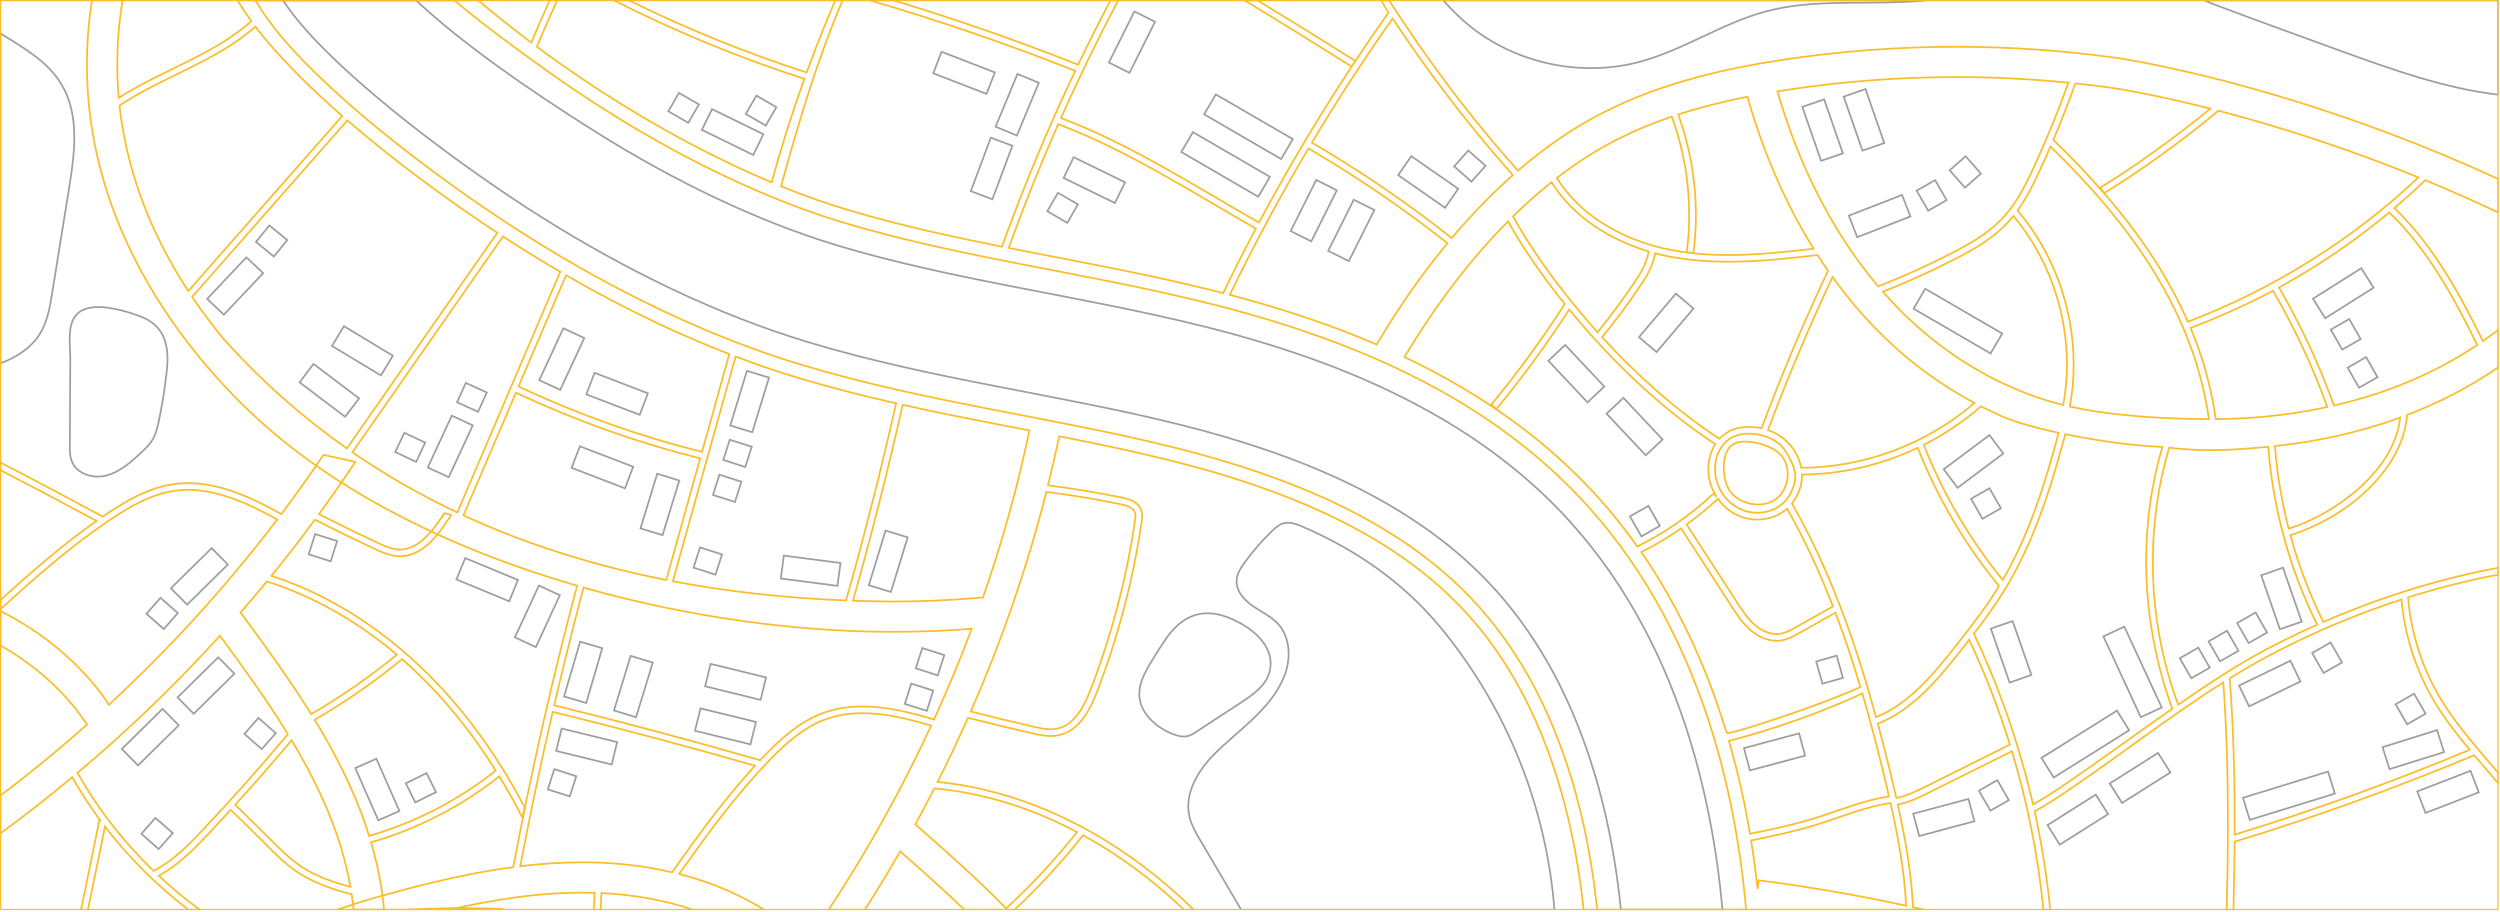 <svg width="1426" height="520" viewBox="0 0 1426 520" fill="none" xmlns="http://www.w3.org/2000/svg">
<g clip-path="url(#clip0_5_109)">
<path d="M299.239 460.411C289.12 441.267 277.398 423.021 263.724 406.182C235.242 371.136 197.891 342.419 154.796 328.471C163.353 318.001 171.596 307.334 179.606 296.434C190.78 302.099 202.032 307.608 213.362 312.921C216.527 314.406 219.887 315.969 223.521 316.75C224.927 317.063 226.412 317.258 227.897 317.297C234.031 317.375 239.344 314.641 243.759 310.773C248.213 306.944 251.886 301.982 254.972 297.293C259.231 290.847 253.448 300.263 257.355 293.621L253.409 292.761C249.737 298.973 255.754 289.128 251.768 295.184C248.76 299.755 245.244 304.443 241.259 307.881C237.273 311.359 232.897 313.507 227.936 313.468C226.763 313.429 225.552 313.273 224.341 313C221.255 312.335 218.129 310.929 215.003 309.444C203.907 304.209 192.851 298.856 181.911 293.308C189.061 283.502 195.976 273.539 202.657 263.459L184.529 259.473C176.793 270.921 168.744 282.212 160.461 293.269C148.389 286.51 135.613 280.22 122.29 277.289C114.476 275.57 106.466 275.023 98.34 276.274C84.782 278.383 72.71 285.26 61.614 292.644C60.598 293.308 59.582 294.011 58.605 294.676C39.227 284.205 19.77 273.89 0.195 263.81V268.147C18.558 277.641 36.843 287.291 55.05 297.137C35.593 310.773 17.738 326.44 0.195 342.341V347.538C20.473 329.097 41.024 310.929 63.724 295.848C74.702 288.542 86.306 282.017 98.926 280.063C106.505 278.891 114.007 279.399 121.469 281.04C133.972 283.775 146.318 289.792 158.117 296.356C129.283 334.254 97.089 369.651 62.083 402.002C53.839 388.64 36.14 369.769 13.792 356.094C9.377 353.359 4.845 350.859 0.195 348.475V368.128C1.719 368.987 3.243 369.925 4.767 370.823C22.309 381.607 37.507 395.321 48.799 412.082C49.072 412.472 49.346 412.863 49.658 413.254C47.001 415.598 44.345 417.942 41.649 420.286C28.209 431.929 14.378 443.103 0.195 453.848V475.414C14.182 465.178 27.857 454.473 41.18 443.338C45.986 451.777 51.299 459.943 57.042 467.757L56.691 467.679C53.292 484.791 49.775 501.865 46.181 518.9H50.127C53.448 503.115 56.691 487.292 59.855 471.468C73.53 489.284 89.627 505.264 107.482 518.9H113.929C105.724 512.922 97.91 506.436 90.526 499.521C101.661 493.582 110.569 484.44 119.008 475.493C123.227 471 127.408 466.467 131.588 461.896C138.269 468.382 144.911 474.946 151.514 481.509C157.062 487.096 162.727 492.801 169.487 497.333C179.528 504.092 192.147 508.038 200.586 510.07C201.016 513 201.407 515.93 201.719 518.9H219.106C218.52 512.883 217.699 506.866 216.566 500.888C215.277 493.934 213.636 487.136 211.682 480.455C238.172 472.797 263.177 459.943 284.822 442.83C289.471 450.449 293.847 458.302 297.949 466.272L299.239 460.411ZM286.385 518.9L286.502 518.392C268.178 517.727 249.854 517.884 231.725 518.9H286.385ZM152.178 331.675C179.449 340.271 204.454 354.922 226.373 373.441C211.018 385.983 194.648 397.352 177.496 407.354C164.993 387.233 150.967 368.05 137.215 349.374C142.294 343.552 147.295 337.653 152.178 331.675ZM229.342 375.981C240.712 385.944 251.221 396.922 260.715 408.604C268.842 418.567 276.226 429.077 283.025 439.939L282.751 439.587C261.419 456.504 236.726 469.241 210.549 476.782C204.337 456.817 195.39 437.946 185.036 419.935C183.239 416.809 181.403 413.684 179.489 410.597C196.992 400.4 213.675 388.835 229.342 375.981ZM199.883 505.85C189.92 503.193 180.035 499.833 171.635 494.168C165.306 489.909 159.797 484.362 154.21 478.814C147.568 472.172 140.887 465.608 134.167 459.044C145.146 447.01 155.851 434.703 166.322 422.24C167.611 424.35 168.822 426.459 170.034 428.569C183.864 452.558 194.609 477.485 199.571 504.053C199.688 504.639 199.766 505.264 199.883 505.85ZM164.212 418.763C148.74 437.243 132.721 455.293 116.195 472.836C107.482 482.095 98.535 491.238 87.556 496.747C70.522 480.298 55.792 461.466 44.188 440.837C47.119 438.376 50.049 435.875 52.979 433.375C78.531 411.261 102.755 387.624 125.454 362.619C139.012 380.982 152.452 399.618 164.212 418.763Z" stroke="#FBBD28"/>
<path d="M843.057 70.53L842.94 70.374L842.862 70.295L841.377 68.459L841.064 68.068C840.01 66.74 838.916 65.412 837.861 64.044L837.665 63.81C835.985 61.7 834.344 59.59 832.703 57.48L832.664 57.441C830.984 55.292 829.343 53.105 827.702 50.956L827.585 50.799C815.513 34.82 803.557 17.668 792.305 0.203H787.812C790.234 4.267 791.836 6.924 791.836 7.002C791.914 7.549 791.562 7.822 791.211 8.291C764.448 46.267 739.99 85.924 718.11 126.947C682.088 106.474 644.307 82.016 605.158 67.326C615.043 45.134 626.139 22.317 637.782 0.203H633.406C627.038 12.315 620.904 24.583 614.965 36.929C580.388 23.216 545.264 10.987 509.671 0.203H496.192C535.809 11.768 574.918 25.208 613.324 40.407C597.774 73.108 583.826 106.592 571.48 140.7C540.849 134.566 511.351 128.119 483.377 119.641C470.405 115.734 458.958 111.71 445.518 106.24C455.363 70.335 466.029 34.429 480.603 0.203H476.422C470.601 13.761 465.17 27.474 460.091 41.344C425.396 30.131 391.483 16.378 358.782 0.203H350.225C385.154 17.941 421.489 32.905 458.801 44.978C451.808 64.396 445.596 84.087 440.126 104.013C432.664 100.887 425.162 97.527 417.661 93.972C384.256 78.188 350.655 58.301 319.36 36.187C314.945 33.062 310.53 29.897 306.232 26.654C309.905 17.746 313.773 8.916 317.836 0.203H313.577C309.905 8.174 306.389 16.183 303.029 24.31C292.597 16.457 282.478 8.369 272.749 0.203H135.417C138.113 4.54 140.809 8.486 143.388 12.081C131.901 22.317 118.187 29.545 104.044 36.539C91.815 42.556 79.273 48.416 67.709 55.839C67.162 49.627 66.888 43.298 66.888 36.851C66.888 25.052 67.826 12.823 69.936 0.203H52.432C50.479 12.784 49.58 25.013 49.58 36.851C49.58 72.561 57.707 104.716 69.858 132.769C88.064 174.847 115.14 207.705 137.683 230.132C186.717 278.93 256.574 313.078 329.167 334.097C315.062 387.116 302.911 440.681 292.753 494.598C263.294 498.505 234.538 506.085 206.486 514.211C205.9 514.406 200.079 516.321 192.225 518.9H256.301C281.54 513.117 306.936 509.132 332.292 509.171C333.542 509.171 334.832 509.171 336.082 509.21C337.098 509.21 338.153 509.249 339.168 509.249C339.051 512.492 338.934 515.696 338.739 518.9H342.607C342.763 515.735 342.919 512.57 343.036 509.405C360.852 510.265 378.708 513.352 395.43 518.9H435.828C426.217 512.961 415.004 507.374 403.009 503.232C397.852 501.435 392.617 499.872 387.342 498.544C403.4 475.922 419.692 453.496 438.837 433.687C447.979 424.193 457.942 415.324 469.819 410.714C476.969 407.94 484.432 406.807 492.05 406.807C504.865 406.807 518.188 410.05 531.12 413.918C514.281 450.292 494.707 485.377 472.71 518.9H493.3C500.294 507.96 507.014 496.864 513.461 485.651C525.885 496.512 538.27 507.53 550.069 518.9H578.708C592.773 505.772 605.862 491.55 617.778 476.43C631.023 483.697 643.643 492.176 655.442 501.552C662.357 507.061 668.999 512.844 675.368 518.9H680.916C673.57 511.75 665.874 504.951 657.825 498.544C622.506 470.413 579.841 450.37 534.793 446.034C540.888 433.961 546.67 421.732 552.14 409.425C564.291 412.511 576.442 415.481 588.671 418.255C592.07 419.036 595.664 419.818 599.415 419.818C600.861 419.818 602.306 419.7 603.791 419.388C609.808 418.177 614.418 414.348 617.895 409.659C621.412 404.932 623.912 399.306 625.944 394.031C637.821 363.048 646.299 330.776 651.144 297.918C651.339 296.824 651.496 295.652 651.496 294.363C651.496 293.191 651.339 291.98 650.871 290.769C650.402 289.557 649.659 288.503 648.8 287.682C647.472 286.471 645.909 285.65 644.346 285.025C642.744 284.439 641.103 284.049 639.579 283.736C625.709 280.923 611.761 278.618 597.774 276.821C600.079 267.522 602.189 258.223 604.182 248.846C625.866 253.105 647.042 257.52 667.515 262.638C700.177 270.765 731.902 281.196 760.15 294.871C774.293 301.669 787.577 309.288 799.767 317.805C811.957 326.283 823.092 335.66 833.055 346.053C845.128 358.594 855.481 372.738 864.35 388.21C877.673 411.456 887.558 437.868 894.317 466.038C898.459 483.15 901.389 500.927 903.303 518.9H1097.4C1095.29 518.431 1093.22 517.962 1091.15 517.493C1090.25 497.724 1086.78 478.188 1082.48 458.927C1089.24 457.559 1095.37 454.512 1101.23 451.582C1116.67 443.885 1132.14 436.188 1147.61 428.491C1156.52 457.95 1162.53 488.269 1165.58 518.9H1169.45C1167.57 500.068 1164.6 481.314 1160.54 462.795C1168.39 458.536 1175.7 453.535 1182.97 448.573C1211.41 429.155 1238.99 407.667 1268.14 389.226C1270.02 413.605 1270.8 442.283 1270.8 468.265C1270.8 485.104 1270.52 502.099 1270.09 518.9H1273.96C1274.27 506.045 1274.51 493.074 1274.63 480.103C1320.14 466.233 1367.38 449.159 1411.33 430.757C1412.7 432.398 1414.11 434.078 1415.51 435.719L1425.01 446.854V440.876L1418.44 433.219C1409.15 422.279 1399.85 411.339 1392.5 399.267C1381.76 381.568 1375.23 361.368 1373.55 340.739C1389.73 335.621 1406.92 331.206 1425.01 327.768V323.861C1387.58 330.855 1354.02 342.224 1325.22 354.766C1317.37 338.942 1311.08 322.337 1306.43 305.264C1336.08 296.121 1370.23 269.866 1373.04 236.695C1390.51 229.975 1408.09 221.145 1425.01 209.542V188.131C1424.46 188.522 1423.95 188.952 1423.44 189.342C1421.02 191.14 1418.64 192.898 1416.22 194.578C1403.09 167.658 1387.46 139.45 1365.78 118.703C1371.79 113.546 1377.65 108.272 1383.36 102.802C1396.88 108.35 1410.79 114.484 1425.01 121.204V102.099C1382.5 82.485 1342.8 68.108 1309.24 57.715C1248.49 38.883 1207.89 33.1 1207.54 33.062C1177.15 28.803 1146.52 26.693 1115.85 26.693C1083.61 26.693 1051.38 29.037 1019.46 33.726C983.671 39 947.414 47.4 914.321 64.279C897.013 73.108 880.838 84.4 865.835 97.332C861.068 91.979 856.38 86.588 851.809 81.118L851.613 80.922C849.308 78.148 846.964 75.335 844.698 72.522L844.659 72.483M843.057 70.53L844.659 72.483M843.057 70.53C843.565 71.194 844.112 71.819 844.659 72.483M701.467 168.166C715.219 139.723 730.222 111.866 746.319 84.673C749.953 86.783 753.547 88.932 757.142 91.12C777.575 103.544 797.306 117.062 816.333 131.518L817.349 132.339L817.466 132.417L818.404 133.12L818.794 133.433L819.42 133.902L820.084 134.449C821.959 135.855 823.756 137.301 825.593 138.746C810.355 157.148 796.876 176.84 785.233 196.492C782.147 195.164 779.021 193.874 775.934 192.624C751.281 182.622 726.198 174.691 701.467 168.166ZM709.867 0.203H717.29C735.966 11.534 754.524 23.059 773.004 34.742L770.972 37.984C750.734 25.208 730.339 12.589 709.867 0.203ZM383.318 497.567C367.885 493.934 352.023 492.136 336.355 491.902C334.988 491.863 333.66 491.863 332.292 491.863C320.337 491.863 308.498 492.683 296.738 494.09C302.325 464.631 308.498 435.25 315.258 406.026C353.898 415.52 392.382 425.795 430.632 436.774C413.246 455.762 398.125 476.626 383.318 497.567ZM532.918 449.706C561.361 452.246 588.983 461.193 614.34 474.594C602.033 490.144 588.476 504.717 573.863 518.157C557.337 501.201 539.521 485.495 522.095 470.218C525.807 463.42 529.401 456.583 532.918 449.706ZM596.837 280.571C610.902 282.368 624.889 284.674 638.798 287.526C640.712 287.877 642.666 288.385 644.19 289.167C644.971 289.557 645.635 289.987 646.143 290.456C646.651 290.964 647.042 291.511 647.276 292.175C647.55 292.8 647.667 293.543 647.667 294.363C647.667 295.262 647.511 296.317 647.354 297.371C642.549 329.917 634.149 361.955 622.349 392.664C620.396 397.782 617.974 403.135 614.809 407.354C611.644 411.574 607.854 414.66 603.01 415.637C601.838 415.871 600.626 415.989 599.415 415.989C596.25 415.989 592.89 415.285 589.491 414.504C577.536 411.769 565.619 408.917 553.742 405.83C571.48 365.354 585.975 323.47 596.837 280.571ZM532.761 410.402C519.517 406.416 505.686 402.978 492.05 402.978C484.041 402.978 476.11 404.15 468.452 407.12C455.676 412.082 445.322 421.419 436.102 430.992C435.242 431.89 434.422 432.75 433.562 433.648C394.648 422.396 355.461 411.964 316.117 402.275C321.352 379.81 326.94 357.461 332.839 335.152C393.242 352.304 455.285 360.392 508.655 360.392C523.853 360.392 539.091 359.845 554.25 358.673C547.686 376.176 540.497 393.406 532.761 410.402ZM68.138 60.176C79.859 52.401 92.831 46.345 105.724 39.977C119.828 33.022 133.815 25.677 145.693 15.206C147.685 17.824 149.6 20.207 151.436 22.395C163.353 36.656 178.473 51.503 195.195 66.154L107.404 166.017C99.317 153.632 91.776 140.036 85.447 125.306C77.007 105.537 70.717 83.814 68.138 60.176ZM109.592 169.338L198.125 68.654C224.966 91.823 255.597 114.328 283.65 132.769L197.852 255.801C172.261 237.828 148.428 216.809 126.783 192.429C120.961 185.318 115.179 177.621 109.592 169.338ZM201.016 257.989L286.893 134.878C290.721 137.379 294.472 139.801 298.184 142.106C305.256 146.56 312.366 150.858 319.555 155.039L260.872 292.331C240.047 282.486 220.043 271.077 201.016 257.989ZM264.349 293.972L294.277 223.998C327.994 239.821 363.236 252.402 399.376 261.466L380.036 330.816C339.403 322.806 300.645 310.733 264.349 293.972ZM295.761 220.442L322.876 156.992C339.95 166.838 357.336 176.019 374.957 184.341C388.514 190.749 402.228 196.648 415.981 202.001L400.431 257.754C364.447 248.768 329.323 236.227 295.761 220.442ZM383.787 331.558C395.742 288.815 407.659 246.111 419.575 203.369C431.179 207.783 442.822 211.769 454.465 215.285C473.492 221.028 492.402 225.834 511.156 230.053C502.638 267.795 493.105 305.303 482.595 342.498C448.76 341.169 415.746 337.614 383.787 331.558ZM486.541 342.654C496.973 305.654 506.428 268.42 514.906 230.913C531.55 234.625 548.077 237.946 564.369 241.11C572.027 242.595 579.646 244.08 587.186 245.525C580.427 277.836 571.558 309.64 560.697 340.778C543.388 342.341 526.041 343.123 508.655 343.123C501.232 343.045 493.887 342.927 486.541 342.654ZM1087.25 516.633C1059.47 510.578 1031.38 505.733 1003.17 502.138L1002.54 507.022C1001.53 497.841 1000.31 488.62 998.83 479.4C1011.37 476.821 1023.99 474.203 1036.34 470.335C1050.52 465.92 1064.16 460.06 1078.34 458.067C1082.71 477.446 1086.31 496.981 1087.25 516.633ZM1408.75 427.671C1365.58 445.721 1319.32 462.443 1274.63 476.079C1274.63 473.461 1274.67 470.882 1274.67 468.265C1274.67 441.501 1273.81 411.886 1271.81 386.92C1280.72 381.411 1289.79 376.176 1299.08 371.41C1319.48 360.939 1343.23 350.585 1369.8 341.951C1371.64 362.853 1378.32 383.326 1389.22 401.259C1394.96 410.675 1401.72 419.31 1408.75 427.671ZM986.171 422.631C1012.27 415.793 1037.74 406.768 1062.28 395.594C1066.93 411.496 1071.07 427.475 1074.9 443.299C1075.76 446.971 1076.66 450.644 1077.48 454.316C1062.75 456.465 1049.04 462.404 1035.2 466.663C1023.13 470.452 1010.71 473.07 998.205 475.61C995.196 457.833 991.25 440.134 986.171 422.631ZM1061.19 391.882C1036.69 403.056 984.999 419.661 985.077 418.059C984.179 416.262 982.616 410.909 981.366 407.081C973.591 383.56 963.628 360.509 951.047 338.591C946.476 330.503 941.514 322.611 936.161 314.914C944.053 310.968 951.672 306.436 958.939 301.396C968.121 315.578 978.396 331.48 987.461 345.506C990.703 350.468 994.024 355.664 998.83 359.688C1002.85 363.048 1008.01 365.51 1013.44 365.51C1014.54 365.51 1015.63 365.432 1016.72 365.197C1020.24 364.494 1023.17 362.814 1025.94 361.29C1032.94 357.344 1039.93 353.437 1046.93 349.491C1052.2 363.4 1056.89 377.622 1061.19 391.882ZM1146.44 424.74L1099.51 448.143C1093.61 451.074 1087.75 453.965 1081.66 455.176C1080.68 450.917 1079.67 446.659 1078.65 442.4C1076.27 432.593 1073.77 422.709 1071.11 412.785C1081.42 408.682 1090.18 402.119 1098.07 394.5C1106.16 386.608 1113.31 377.583 1120.18 368.831C1121.2 367.502 1122.21 366.213 1123.23 364.885C1132.33 384.264 1140.07 404.307 1146.44 424.74ZM1070.09 409.073C1058.53 366.877 1043.68 324.76 1022.12 287.174C1025.71 282.759 1027.82 277.094 1027.82 271.351C1027.82 271.116 1027.82 270.882 1027.82 270.687C1050.64 270.53 1073.3 265.178 1093.89 255.41C1105.06 283.853 1120.73 310.538 1140.11 334.137C1140.42 333.863 1138.97 336.403 1138.58 337.028C1132.14 347.225 1124.64 356.836 1117.13 366.448C1110.3 375.199 1103.23 384.107 1095.37 391.726C1087.83 399.032 1079.59 405.205 1070.09 409.073ZM1019.34 290.104C1029.42 307.803 1038.06 326.557 1045.52 345.897L1024.07 357.93C1021.33 359.454 1018.68 360.9 1015.98 361.408C1015.16 361.603 1014.3 361.681 1013.44 361.681C1009.22 361.681 1004.77 359.688 1001.29 356.758C997.072 353.203 993.907 348.358 990.703 343.435C981.561 329.331 971.285 313.39 962.065 299.169C968.316 294.676 974.255 289.753 979.881 284.478C982.577 288.346 986.21 291.55 990.508 293.621C994.22 295.418 998.283 296.356 1002.39 296.356C1007.43 296.356 1012.43 294.988 1016.69 292.136C1017.62 291.511 1018.52 290.847 1019.34 290.104ZM979.139 283.384L977.38 281.548C964.487 293.66 949.797 303.857 933.934 311.71C925.3 299.559 915.767 287.877 905.179 276.86C890.254 261.31 873.962 247.674 856.849 235.797C838.994 223.333 820.24 212.784 801.096 203.681C815.395 179.731 832.547 155.82 852.043 134.722C854.7 131.87 857.435 129.018 860.17 126.283C867.788 139.958 878.845 156.367 892.52 173.402C880.76 191.921 864.546 214.152 850.598 230.796L853.528 233.257C867.359 216.77 883.26 195.008 895.059 176.527C897.833 179.887 900.686 183.286 903.616 186.646C924.518 210.675 950.148 234.82 978.396 253.339C976.13 256.895 974.763 261.232 974.45 265.881C974.411 266.467 974.411 267.053 974.411 267.639C974.411 273.07 976.013 278.383 978.865 282.955C978.943 283.111 979.021 283.228 979.139 283.384ZM1321.71 356.328C1311.35 360.939 1301.62 365.705 1292.56 370.472C1277.28 378.52 1259.94 389.851 1242.43 401.962C1232.82 376.059 1227.98 348.436 1227.98 320.814C1227.98 298.348 1230.91 276.899 1237.28 255.371C1257.44 257.754 1273.45 256.778 1293.81 254.824C1296.51 290.026 1306.04 324.721 1321.71 356.328ZM1239.07 404.268C1218.76 418.411 1198.36 433.414 1180.78 445.408C1173.86 450.136 1166.91 454.863 1159.64 458.888C1151.95 425.326 1140.62 392.586 1125.89 361.447C1131.47 354.219 1136.9 346.834 1141.83 339.059C1159.53 311.163 1169.53 279.36 1178.04 247.674C1196.84 251.542 1217.97 254.394 1233.41 254.902C1227.04 276.586 1224.15 298.192 1224.15 320.814C1224.15 348.671 1229.46 378.091 1239.07 404.268ZM1023.99 271.351C1023.99 278.227 1020.28 285.182 1014.58 288.932C1010.98 291.316 1006.72 292.488 1002.39 292.488C998.869 292.488 995.353 291.706 992.188 290.183C988.086 288.19 984.569 284.908 982.108 280.923C979.646 276.938 978.24 272.288 978.24 267.639C978.24 267.17 978.24 266.662 978.279 266.154C978.631 261.114 980.311 256.699 983.085 253.457C985.82 250.214 989.609 248.104 994.415 247.557C995.509 247.44 996.603 247.362 997.697 247.362C1003.95 247.362 1010 249.393 1014.69 253.027C1018.76 256.191 1023.99 266.115 1023.99 271.351ZM1027.39 266.819C1026.02 259.747 1022.19 253.964 1017.04 249.979C1014.46 247.987 1011.57 246.424 1008.44 245.33C1019.54 215.754 1031.84 186.607 1045.25 158.008C1053.8 169.846 1063.3 181.059 1073.81 191.374C1089.28 206.572 1107.02 219.661 1126.24 229.858C1099.05 253.3 1063.3 266.74 1027.39 266.819ZM1004.77 244.275C1002.46 243.767 1000.08 243.533 997.697 243.533C996.447 243.533 995.235 243.611 993.985 243.728C988.594 244.314 984.061 246.697 980.74 250.292C956.009 234.078 933.192 213.449 913.852 192.351C921.51 182.974 928.738 173.206 935.497 163.165C937.294 160.509 939.053 157.813 940.537 154.843C942.178 151.561 943.389 148.045 944.132 144.451C946.632 145.115 949.133 145.701 951.633 146.209C963.003 148.475 974.45 149.295 985.937 149.295C1002.89 149.295 1019.93 147.459 1036.73 145.466C1038.64 148.475 1040.64 151.444 1042.71 154.414C1028.84 183.833 1016.18 213.839 1004.77 244.275ZM1142.37 330.816C1123.5 307.647 1108.23 281.548 1097.33 253.73C1109.05 247.791 1120.03 240.446 1129.91 231.773C1132.96 233.335 1136.08 234.781 1139.21 236.188C1146.09 239.821 1159.21 243.65 1174.26 246.893C1166.44 276.039 1157.38 305.029 1142.37 330.816ZM1369.06 238.18C1365.93 268.42 1332.06 293.269 1305.45 301.552C1301.47 286.119 1298.85 270.335 1297.64 254.433C1319.52 252.128 1344.05 247.323 1369.06 238.18ZM1249.5 187.076C1265.05 181.138 1282.01 173.597 1296.54 165.822C1308.62 186.607 1319.36 209.424 1327.49 232.163C1303.93 237.281 1281.85 238.922 1263.84 239.079C1261.3 220.755 1256.38 203.447 1249.5 187.076ZM1331.28 231.343C1323.07 208.213 1312.17 185.123 1299.94 163.986C1322.21 151.796 1343.31 137.418 1362.81 121.165C1384.18 141.481 1399.77 169.612 1413.01 196.766C1388.48 213.175 1362.42 223.49 1337.53 229.819C1335.46 230.366 1333.35 230.874 1331.28 231.343ZM1379.45 101.2C1342.1 136.676 1296 165.236 1247.98 183.521C1243.29 172.855 1237.82 162.54 1231.69 152.616C1222.51 137.731 1211.84 123.626 1200.16 110.186C1220.28 97.996 1246.38 79.125 1265.37 63.145C1277.75 66.388 1291.7 70.335 1306.94 75.101C1328.86 81.977 1353.35 90.534 1379.45 101.2ZM794.336 10.518C814.067 40.407 835.79 68.967 859.427 95.925L859.466 95.965L860.951 97.644L861.654 98.426L861.733 98.543L862.905 99.871C854.7 107.139 846.847 114.875 839.345 123.001C835.477 127.182 831.727 131.44 828.054 135.777C802.776 115.812 776.13 97.606 748.312 81.352C762.768 57.168 778.122 33.53 794.336 10.518ZM716.313 130.346C709.867 142.536 703.654 154.804 697.677 167.19C695.684 166.682 693.692 166.174 691.738 165.666C654.739 156.445 618.442 149.881 583.475 143.044C580.74 142.497 578.044 141.989 575.309 141.442C583.943 117.609 593.398 94.05 603.596 70.842C642.314 85.298 680.056 109.717 716.313 130.346ZM940.42 143.435C939.756 146.795 938.623 150.077 937.099 153.124C935.771 155.82 934.091 158.399 932.332 161.016C925.73 170.823 918.697 180.317 911.235 189.499C909.633 187.701 908.07 185.904 906.507 184.146C887.48 162.267 872.399 140.544 862.983 123.431C870.055 116.515 877.4 109.952 884.979 103.935C891.309 114.093 899.982 122.532 909.945 129.252C919.244 135.465 929.676 140.192 940.42 143.435ZM888.027 101.512C898.927 93.112 910.336 85.728 922.174 79.672C932.254 74.515 942.764 70.178 953.587 66.506C960.15 84.439 963.51 103.544 963.51 122.61C963.51 129.721 963.042 136.871 962.104 143.904L965.894 144.412C966.871 137.184 967.339 129.917 967.339 122.61C967.339 103.114 963.901 83.618 957.259 65.294C970.074 61.114 983.28 57.832 996.72 55.175C1005.35 85.416 1017.74 114.992 1034.46 141.872C1018.29 143.747 1002.03 145.466 985.937 145.466C974.645 145.466 963.432 144.646 952.375 142.419C938.154 139.606 924.089 134.097 912.094 126.049C902.366 119.524 894.044 111.319 888.027 101.512ZM1260.76 61.973C1242.16 77.406 1217.31 95.3 1198.13 106.904L1200.04 110.069C1190.98 99.598 1181.29 89.518 1171.21 79.79C1175.7 69.162 1179.88 58.418 1183.79 47.556C1190.9 48.299 1198.05 49.197 1205.16 50.174H1205.12L1205.2 50.213C1206.68 50.409 1227.51 53.534 1260.76 61.973ZM1179.84 47.166C1174.1 63.028 1167.73 78.695 1160.7 94.05C1155.58 105.341 1149.99 116.476 1141.59 125.15C1133.7 133.316 1123.54 139.098 1113.15 144.451C1099.55 151.444 1085.57 157.735 1071.34 163.361C1044.42 131.597 1025.63 92.722 1013.83 52.089C1016.53 51.659 1019.26 51.229 1022 50.838C1053.06 46.267 1084.43 43.962 1115.85 43.962C1137.18 43.962 1158.55 45.056 1179.84 47.166ZM1074 166.408C1087.91 160.899 1101.58 154.726 1114.91 147.85C1125.38 142.497 1135.97 136.519 1144.37 127.807C1145.81 126.322 1147.14 124.798 1148.43 123.196C1168.2 146.6 1178.98 177.309 1178.98 207.94C1178.98 215.676 1178.28 223.412 1176.87 231.03C1166.44 228.413 1156.2 224.857 1146.28 220.403C1124.01 210.479 1103.38 196.18 1085.92 179.067C1081.78 175.004 1077.83 170.784 1074 166.408ZM1180.62 231.89C1182.11 223.998 1182.81 215.949 1182.81 207.94C1182.81 176.137 1171.52 144.294 1150.81 120.071C1156.28 112.491 1160.39 104.013 1164.21 95.613C1166.05 91.628 1167.85 87.603 1169.57 83.54C1192.11 105.459 1212.54 128.94 1228.41 154.648C1244.27 180.317 1255.6 208.213 1259.98 239.079C1235.09 239.001 1204.5 237.281 1180.62 231.89Z" stroke="#FBBD28"/>
<path d="M707.991 518.9L684.823 479.634C682.205 475.18 679.548 470.648 678.415 465.608C675.524 452.793 683.103 439.861 692.285 430.523C706.038 416.536 724.401 405.166 732.254 386.452C736.473 376.45 736.278 363.83 728.972 355.821C724.909 351.445 719.243 348.944 714.36 345.506C709.437 342.068 704.944 336.872 705.373 330.933C705.608 327.143 707.796 323.783 710.023 320.736C714.672 314.367 719.829 308.389 725.534 302.919C727.448 301.044 729.558 299.169 732.137 298.465C735.653 297.528 739.365 298.895 742.725 300.302C773.199 313.39 800.47 332.183 821.646 357.852C859.584 403.76 882.049 460.333 886.659 518.9H707.991Z" stroke="#9D9E9E"/>
<path d="M724.049 383.521C721.9 391.218 714.75 396.219 708.069 400.595C699.63 406.143 691.152 411.652 682.674 417.2C680.916 418.372 679.079 419.583 676.969 419.974C674.43 420.482 671.812 419.739 669.39 418.841C659.388 415.129 649.933 406.612 649.855 395.946C649.777 389.812 652.785 384.107 655.872 378.794C658.606 374.144 661.498 369.612 664.506 365.158C673.688 351.562 685.135 346.326 700.372 352.148C712.641 356.836 728.308 368.128 724.049 383.521Z" stroke="#9D9E9E"/>
<path d="M986.171 279.243C990.742 286.823 1001.92 289.714 1009.89 286.432C1020.47 282.056 1023.21 266.115 1014.69 258.418C1009.69 253.847 995.704 249.784 989.18 253.066C981.248 257.051 982.303 272.796 986.171 279.243Z" stroke="#FBBD28"/>
<path d="M95.136 211.495C94.081 221.302 92.518 231.03 90.487 240.641C89.744 244.119 88.885 247.635 87.088 250.683C85.368 253.613 82.868 255.957 80.406 258.262C74.663 263.576 68.607 269.085 61.028 271.155C53.487 273.226 43.993 270.569 41.024 263.302C39.812 260.333 39.812 257.051 39.852 253.847C39.93 237.477 40.008 221.106 40.086 204.736C40.125 194.929 37.078 180.083 48.877 176.176C57.785 173.206 71.694 177.309 80.055 180.473C94.316 185.826 96.66 197.547 95.136 211.495Z" stroke="#9D9E9E"/>
<path d="M839.853 16.027C866.46 36.695 902.952 44.001 935.497 35.21C960.385 28.49 982.342 13.175 1007.27 6.533C1032.74 -0.304 1059.66 2.352 1086.03 1.102C1090.29 0.907 1094.51 0.594 1098.77 0.203H823.248C828.562 6.298 834.266 11.69 839.853 16.027Z" stroke="#9D9E9E"/>
<path d="M0.195 19.035C13.479 27.318 27.271 35.015 35.124 48.221C45.517 65.607 42.626 87.486 39.383 107.49C36.179 127.26 33.014 147.068 29.811 166.838C28.482 175.043 27.076 183.482 22.7 190.514C17.66 198.602 9.181 203.955 0.195 207.276V19.035Z" stroke="#9D9E9E"/>
<path d="M1263.1 2.587C1287.25 11.69 1311.51 20.481 1335.77 29.272C1364.76 39.782 1394.61 50.448 1425.01 54.003V0.203H1257.4C1259.43 1.141 1261.34 1.923 1263.1 2.587Z" stroke="#9D9E9E"/>
<path d="M995.978 518.9C992.774 482.291 985.898 445.252 974.098 409.503C966.402 386.412 956.673 363.83 944.405 342.38C932.137 320.97 917.329 300.614 899.631 282.212C885.057 267.014 869.195 253.73 852.473 242.087C827.39 224.623 800.509 210.87 773.043 199.735C745.577 188.6 717.485 180.044 689.863 173.128C653.215 163.986 617.036 157.422 582.029 150.585C547.022 143.747 513.187 136.676 481.15 126.986C459.466 120.462 436.961 111.632 414.379 100.926C380.505 84.947 346.553 64.826 314.945 42.477C292.284 26.459 273.843 12.55 259.114 0.203H145.654C150.694 8.525 155.695 15.245 159.992 20.325C192.382 59.043 254.972 105.888 302.286 135.621C326.861 151.054 352.374 165.158 378.239 177.387C404.142 189.616 430.397 200.008 456.692 207.94C493.535 219.075 530.144 226.615 565.815 233.57C601.486 240.524 636.219 246.893 669.39 255.176C702.365 263.38 734.598 273.968 763.51 287.916C777.966 294.91 791.601 302.724 804.182 311.476C816.724 320.228 828.249 329.917 838.603 340.7C851.144 353.789 861.85 368.401 871.031 384.381C884.745 408.37 894.903 435.446 901.819 464.24C906.077 481.978 909.086 500.341 911.039 518.9H995.978Z" stroke="#FBBD28"/>
<path d="M982.499 518.9C979.295 483.541 972.614 447.948 961.322 413.723C953.899 391.374 944.522 369.651 932.723 349.061C920.963 328.51 906.78 309.093 889.941 291.511C876.032 277.016 860.834 264.318 844.776 253.144C820.709 236.383 794.688 223.06 768.003 212.198C741.24 201.337 713.774 192.976 686.62 186.178C650.48 177.191 614.535 170.628 579.45 163.79C544.326 156.953 510.062 149.803 477.243 139.879C432.429 126.361 384.802 103.466 340.067 75.414C298.457 49.276 262.395 23.646 237.312 0.203H161.438C163.392 3.134 165.267 5.79 167.103 8.135C195.742 45.212 265.052 96.355 309.436 124.212C357.805 154.57 409.495 179.614 460.599 195.047C496.66 205.947 532.839 213.449 568.393 220.364C603.986 227.319 638.915 233.687 672.633 242.126C706.233 250.487 739.326 261.31 769.331 275.805C784.373 283.072 798.634 291.237 811.84 300.458C825.085 309.64 837.314 319.915 848.292 331.402C861.654 345.311 873.024 360.861 882.674 377.7C897.169 402.978 907.718 431.304 914.907 461.115C919.439 479.947 922.604 499.364 924.557 518.9H982.499Z" stroke="#9D9E9E"/>
<path fill-rule="evenodd" clip-rule="evenodd" d="M805.003 89.088L831.766 107.686L824.264 118.508L797.501 99.911L805.003 89.088Z" stroke="#9D9E9E"/>
<path fill-rule="evenodd" clip-rule="evenodd" d="M612.426 89.674L641.728 103.974L635.946 115.812L606.682 101.512L612.426 89.674Z" stroke="#9D9E9E"/>
<path fill-rule="evenodd" clip-rule="evenodd" d="M406.135 62.247L435.398 76.547L429.655 88.385L400.352 74.085L406.135 62.247Z" stroke="#9D9E9E"/>
<path fill-rule="evenodd" clip-rule="evenodd" d="M320.376 415.559L352.023 423.295L348.897 436.071L317.25 428.335L320.376 415.559Z" stroke="#9D9E9E"/>
<path fill-rule="evenodd" clip-rule="evenodd" d="M1277.13 391.062L1306.47 376.879L1312.17 388.718L1282.87 402.9L1277.13 391.062Z" stroke="#9D9E9E"/>
<path fill-rule="evenodd" clip-rule="evenodd" d="M1359.02 426.186L1390.12 416.418L1394.06 428.999L1362.96 438.728L1359.02 426.186Z" stroke="#9D9E9E"/>
<path fill-rule="evenodd" clip-rule="evenodd" d="M934.872 192.312L955.931 167.463L965.972 175.98L944.913 200.829L934.872 192.312Z" stroke="#9D9E9E"/>
<path fill-rule="evenodd" clip-rule="evenodd" d="M994.767 426.733L1026.22 418.294L1029.62 431.031L998.166 439.431L994.767 426.733Z" stroke="#9D9E9E"/>
<path fill-rule="evenodd" clip-rule="evenodd" d="M1091.31 464.123L1122.8 455.723L1126.2 468.421L1094.71 476.86L1091.31 464.123Z" stroke="#9D9E9E"/>
<path fill-rule="evenodd" clip-rule="evenodd" d="M416.527 242.712L426.061 211.534L438.641 215.402L429.108 246.541L416.527 242.712Z" stroke="#9D9E9E"/>
<path fill-rule="evenodd" clip-rule="evenodd" d="M118.148 170.471L140.535 146.795L150.108 155.82L127.681 179.497L118.148 170.471Z" stroke="#9D9E9E"/>
<path fill-rule="evenodd" clip-rule="evenodd" d="M632.508 35.679L647.042 6.533L658.841 12.393L644.268 41.54L632.508 35.679Z" stroke="#9D9E9E"/>
<path fill-rule="evenodd" clip-rule="evenodd" d="M736.2 131.792L750.773 102.646L762.533 108.545L747.96 137.691L736.2 131.792Z" stroke="#9D9E9E"/>
<path fill-rule="evenodd" clip-rule="evenodd" d="M567.885 72.249L580.388 42.165L592.539 47.244L580.036 77.328L567.885 72.249Z" stroke="#9D9E9E"/>
<path fill-rule="evenodd" clip-rule="evenodd" d="M553.742 109.053L565.151 78.539L577.458 83.15L566.049 113.663L553.742 109.053Z" stroke="#9D9E9E"/>
<path fill-rule="evenodd" clip-rule="evenodd" d="M1108.7 267.678L1134.79 248.182L1142.69 258.692L1116.59 278.227L1108.7 267.678Z" stroke="#9D9E9E"/>
<path fill-rule="evenodd" clip-rule="evenodd" d="M1167.89 470.648L1195.43 453.262L1202.46 464.397L1174.88 481.783L1167.89 470.648Z" stroke="#9D9E9E"/>
<path fill-rule="evenodd" clip-rule="evenodd" d="M1319.32 170.393L1346.87 153.007L1353.9 164.103L1326.32 181.489L1319.32 170.393Z" stroke="#9D9E9E"/>
<path fill-rule="evenodd" clip-rule="evenodd" d="M1054.58 123.001L1084.94 111.202L1089.71 123.47L1059.35 135.269L1054.58 123.001Z" stroke="#9D9E9E"/>
<path fill-rule="evenodd" clip-rule="evenodd" d="M365.346 301.396L374.879 270.218L387.459 274.086L377.926 305.264L365.346 301.396Z" stroke="#9D9E9E"/>
<path fill-rule="evenodd" clip-rule="evenodd" d="M495.606 333.824L505.1 302.646L517.719 306.514L508.186 337.653L495.606 333.824Z" stroke="#9D9E9E"/>
<path fill-rule="evenodd" clip-rule="evenodd" d="M243.993 266.662L257.707 237.086L269.663 242.634L255.949 272.171L243.993 266.662Z" stroke="#9D9E9E"/>
<path fill-rule="evenodd" clip-rule="evenodd" d="M307.6 216.848L321.313 187.272L333.269 192.82L319.555 222.357L307.6 216.848Z" stroke="#9D9E9E"/>
<path fill-rule="evenodd" clip-rule="evenodd" d="M905.53 229.506L883.182 205.791L892.793 196.766L915.102 220.481L905.53 229.506Z" stroke="#9D9E9E"/>
<path fill-rule="evenodd" clip-rule="evenodd" d="M1038.76 91.745L1028.05 60.997L1040.48 56.66L1051.18 87.447L1038.76 91.745Z" stroke="#9D9E9E"/>
<path fill-rule="evenodd" clip-rule="evenodd" d="M1146.28 389.343L1135.58 358.555L1148 354.258L1158.71 385.006L1146.28 389.343Z" stroke="#9D9E9E"/>
<path fill-rule="evenodd" clip-rule="evenodd" d="M1300.45 358.907L1289.79 328.159L1302.21 323.822L1312.92 354.609L1300.45 358.907Z" stroke="#9D9E9E"/>
<path fill-rule="evenodd" clip-rule="evenodd" d="M1124.28 284.517L1134.79 278.5L1141.32 289.909L1130.81 295.926L1124.28 284.517Z" stroke="#9D9E9E"/>
<path fill-rule="evenodd" clip-rule="evenodd" d="M1276.07 355.391L1286.58 349.335L1293.11 360.782L1282.6 366.799L1276.07 355.391Z" stroke="#9D9E9E"/>
<path fill-rule="evenodd" clip-rule="evenodd" d="M1259.78 365.822L1270.29 359.806L1276.81 371.214L1266.3 377.231L1259.78 365.822Z" stroke="#9D9E9E"/>
<path fill-rule="evenodd" clip-rule="evenodd" d="M1243.37 375.473L1253.88 369.417L1260.44 380.825L1249.93 386.881L1243.37 375.473Z" stroke="#9D9E9E"/>
<path fill-rule="evenodd" clip-rule="evenodd" d="M1329.48 188.014L1339.99 181.958L1346.52 193.406L1336.01 199.422L1329.48 188.014Z" stroke="#9D9E9E"/>
<path fill-rule="evenodd" clip-rule="evenodd" d="M1339.09 209.737L1349.6 203.681L1356.13 215.129L1345.62 221.145L1339.09 209.737Z" stroke="#9D9E9E"/>
<path fill-rule="evenodd" clip-rule="evenodd" d="M1366.48 401.728L1376.99 395.672L1383.55 407.081L1373.04 413.137L1366.48 401.728Z" stroke="#9D9E9E"/>
<path fill-rule="evenodd" clip-rule="evenodd" d="M1128.78 450.996L1139.29 444.979L1145.81 456.387L1135.3 462.404L1128.78 450.996Z" stroke="#9D9E9E"/>
<path fill-rule="evenodd" clip-rule="evenodd" d="M381.208 63.458L387.264 52.987L398.672 59.59L392.577 70.061L381.208 63.458Z" stroke="#9D9E9E"/>
<path fill-rule="evenodd" clip-rule="evenodd" d="M146.005 137.965L153.663 128.588L163.86 136.949L156.203 146.326L146.005 137.965Z" stroke="#9D9E9E"/>
<path fill-rule="evenodd" clip-rule="evenodd" d="M537.059 29.545L567.456 41.305L562.728 53.573L532.332 41.813L537.059 29.545Z" stroke="#9D9E9E"/>
<path fill-rule="evenodd" clip-rule="evenodd" d="M425.396 65.021L431.452 54.55L442.822 61.153L436.766 71.624L425.396 65.021Z" stroke="#9D9E9E"/>
<path fill-rule="evenodd" clip-rule="evenodd" d="M597.383 120.501L603.478 109.991L614.848 116.594L608.792 127.103L597.383 120.501Z" stroke="#9D9E9E"/>
<path fill-rule="evenodd" clip-rule="evenodd" d="M829.461 94.91L837.509 85.845L847.355 94.558L839.306 103.622L829.461 94.91Z" stroke="#9D9E9E"/>
<path fill-rule="evenodd" clip-rule="evenodd" d="M757.61 143.083L772.184 113.937L783.944 119.797L769.371 148.944L757.61 143.083Z" stroke="#9D9E9E"/>
<path fill-rule="evenodd" clip-rule="evenodd" d="M1062.36 85.924L1051.65 55.136L1064.08 50.799L1074.78 81.587L1062.36 85.924Z" stroke="#9D9E9E"/>
<path fill-rule="evenodd" clip-rule="evenodd" d="M343.544 369.729L334.363 400.986L321.743 397.274L330.925 366.018L343.544 369.729Z" stroke="#9D9E9E"/>
<path fill-rule="evenodd" clip-rule="evenodd" d="M1035.95 377.309L1047.63 373.988L1051.22 386.647L1039.54 389.968L1035.95 377.309Z" stroke="#9D9E9E"/>
<path fill-rule="evenodd" clip-rule="evenodd" d="M1318.85 372.464L1329.36 366.448L1335.89 377.856L1325.38 383.873L1318.85 372.464Z" stroke="#9D9E9E"/>
<path fill-rule="evenodd" clip-rule="evenodd" d="M929.715 294.558L940.225 288.542L946.749 299.95L936.278 305.967L929.715 294.558Z" stroke="#9D9E9E"/>
<path fill-rule="evenodd" clip-rule="evenodd" d="M938.74 259.708L916.392 235.953L926.003 226.928L948.312 250.683L938.74 259.708Z" stroke="#9D9E9E"/>
<path fill-rule="evenodd" clip-rule="evenodd" d="M1203.4 446.893L1230.95 429.468L1237.98 440.603L1210.43 457.989L1203.4 446.893Z" stroke="#9D9E9E"/>
<path fill-rule="evenodd" clip-rule="evenodd" d="M1378.79 451.425L1409.18 439.665L1413.91 451.933L1383.52 463.693L1378.79 451.425Z" stroke="#9D9E9E"/>
<path fill-rule="evenodd" clip-rule="evenodd" d="M1093.26 108.74L1103.77 102.724L1110.34 114.132L1099.83 120.188L1093.26 108.74Z" stroke="#9D9E9E"/>
<path fill-rule="evenodd" clip-rule="evenodd" d="M1112.09 97.137L1121.2 89.127L1129.91 99.012L1120.81 107.021L1112.09 97.137Z" stroke="#9D9E9E"/>
<path fill-rule="evenodd" clip-rule="evenodd" d="M412.581 262.365L416.254 250.839L428.796 254.824L425.123 266.389L412.581 262.365Z" stroke="#9D9E9E"/>
<path fill-rule="evenodd" clip-rule="evenodd" d="M406.682 282.329L410.354 270.765L422.896 274.789L419.223 286.315L406.682 282.329Z" stroke="#9D9E9E"/>
<path fill-rule="evenodd" clip-rule="evenodd" d="M312.484 450.292L316.156 438.728L328.698 442.752L325.025 454.277L312.484 450.292Z" stroke="#9D9E9E"/>
<path fill-rule="evenodd" clip-rule="evenodd" d="M260.676 229.428L265.716 218.411L277.672 223.88L272.671 234.898L260.676 229.428Z" stroke="#9D9E9E"/>
<path fill-rule="evenodd" clip-rule="evenodd" d="M225.435 257.832L230.631 246.854L242.509 252.48L237.351 263.458L225.435 257.832Z" stroke="#9D9E9E"/>
<path fill-rule="evenodd" clip-rule="evenodd" d="M339.129 212.667L369.565 224.349L364.877 236.617L334.441 224.974L339.129 212.667Z" stroke="#9D9E9E"/>
<path fill-rule="evenodd" clip-rule="evenodd" d="M330.768 254.59L361.165 266.233L356.477 278.54L326.041 266.858L330.768 254.59Z" stroke="#9D9E9E"/>
<path fill-rule="evenodd" clip-rule="evenodd" d="M196.172 186.06L224.068 202.9L217.269 214.152L189.373 197.352L196.172 186.06Z" stroke="#9D9E9E"/>
<path fill-rule="evenodd" clip-rule="evenodd" d="M447.08 316.946L479.431 321.126L477.711 334.176L445.4 329.995L447.08 316.946Z" stroke="#9D9E9E"/>
<path fill-rule="evenodd" clip-rule="evenodd" d="M395.586 323.783L399.297 312.257L411.839 316.242L408.127 327.768L395.586 323.783Z" stroke="#9D9E9E"/>
<path fill-rule="evenodd" clip-rule="evenodd" d="M680.447 75.374L724.362 100.887L717.72 112.218L673.805 86.705L680.447 75.374Z" stroke="#9D9E9E"/>
<path fill-rule="evenodd" clip-rule="evenodd" d="M693.496 53.847L737.411 79.36L730.769 90.729L686.854 65.216L693.496 53.847Z" stroke="#9D9E9E"/>
<path fill-rule="evenodd" clip-rule="evenodd" d="M1098.15 164.728L1142.06 190.241L1135.42 201.61L1091.5 176.098L1098.15 164.728Z" stroke="#9D9E9E"/>
<path fill-rule="evenodd" clip-rule="evenodd" d="M1211.72 357.461L1233.06 403.564L1221.1 409.073L1199.77 362.97L1211.72 357.461Z" stroke="#9D9E9E"/>
<path fill-rule="evenodd" clip-rule="evenodd" d="M1164.45 432.32L1207.5 405.362L1214.46 416.536L1171.44 443.494L1164.45 432.32Z" stroke="#9D9E9E"/>
<path fill-rule="evenodd" clip-rule="evenodd" d="M1279.39 455.059L1327.92 440.095L1331.79 452.676L1283.26 467.639L1279.39 455.059Z" stroke="#9D9E9E"/>
<path fill-rule="evenodd" clip-rule="evenodd" d="M178.824 207.588L204.806 227.24L196.875 237.75L170.893 218.098L178.824 207.588Z" stroke="#9D9E9E"/>
<path fill-rule="evenodd" clip-rule="evenodd" d="M399.571 404.072L431.218 411.808L428.053 424.584L396.406 416.848L399.571 404.072Z" stroke="#9D9E9E"/>
<path fill-rule="evenodd" clip-rule="evenodd" d="M405.314 378.677L436.961 386.412L433.836 399.227L402.189 391.452L405.314 378.677Z" stroke="#9D9E9E"/>
<path fill-rule="evenodd" clip-rule="evenodd" d="M350.225 405.244L359.719 374.105L372.339 377.934L362.806 409.112L350.225 405.244Z" stroke="#9D9E9E"/>
<path fill-rule="evenodd" clip-rule="evenodd" d="M516.117 401.494L519.79 389.929L532.332 393.953L528.659 405.479L516.117 401.494Z" stroke="#9D9E9E"/>
<path fill-rule="evenodd" clip-rule="evenodd" d="M522.369 381.216L526.08 369.69L538.622 373.676L534.91 385.24L522.369 381.216Z" stroke="#9D9E9E"/>
<path fill-rule="evenodd" clip-rule="evenodd" d="M293.691 363.556L307.404 334.019L319.321 339.528L305.646 369.104L293.691 363.556Z" stroke="#9D9E9E"/>
<path fill-rule="evenodd" clip-rule="evenodd" d="M101.27 397.782L124.478 374.926L133.698 384.264L110.491 407.159L101.27 397.782Z" stroke="#9D9E9E"/>
<path fill-rule="evenodd" clip-rule="evenodd" d="M69.506 427.241L92.714 404.346L101.934 413.723L78.726 436.579L69.506 427.241Z" stroke="#9D9E9E"/>
<path fill-rule="evenodd" clip-rule="evenodd" d="M97.48 335.543L120.727 312.648L129.948 322.025L106.74 344.881L97.48 335.543Z" stroke="#9D9E9E"/>
<path fill-rule="evenodd" clip-rule="evenodd" d="M265.365 318.352L295.449 330.816L290.448 342.966L260.325 330.503L265.365 318.352Z" stroke="#9D9E9E"/>
<path fill-rule="evenodd" clip-rule="evenodd" d="M214.691 432.789L227.818 462.599L215.785 467.913L202.657 438.102L214.691 432.789Z" stroke="#9D9E9E"/>
<path fill-rule="evenodd" clip-rule="evenodd" d="M176.089 316.164L179.762 304.639L192.304 308.624L188.592 320.188L176.089 316.164Z" stroke="#9D9E9E"/>
<path fill-rule="evenodd" clip-rule="evenodd" d="M83.532 350.116L91.541 341.013L101.426 349.687L93.417 358.79L83.532 350.116Z" stroke="#9D9E9E"/>
<path fill-rule="evenodd" clip-rule="evenodd" d="M139.402 418.606L147.412 409.503L157.297 418.216L149.287 427.319L139.402 418.606Z" stroke="#9D9E9E"/>
<path fill-rule="evenodd" clip-rule="evenodd" d="M80.641 475.61L88.65 466.506L98.535 475.219L90.526 484.322L80.641 475.61Z" stroke="#9D9E9E"/>
<path fill-rule="evenodd" clip-rule="evenodd" d="M236.883 457.677L231.491 446.815L243.29 440.954L248.682 451.816L236.883 457.677Z" stroke="#9D9E9E"/>
<path d="M0.195 0.203H1425.01V518.9H0.195V0.203Z" stroke="#FBBD28"/>
</g>
<defs>
<clipPath id="clip0_5_109">
<rect width="1425.2" height="519.103" fill="white"/>
</clipPath>
</defs>
</svg>
